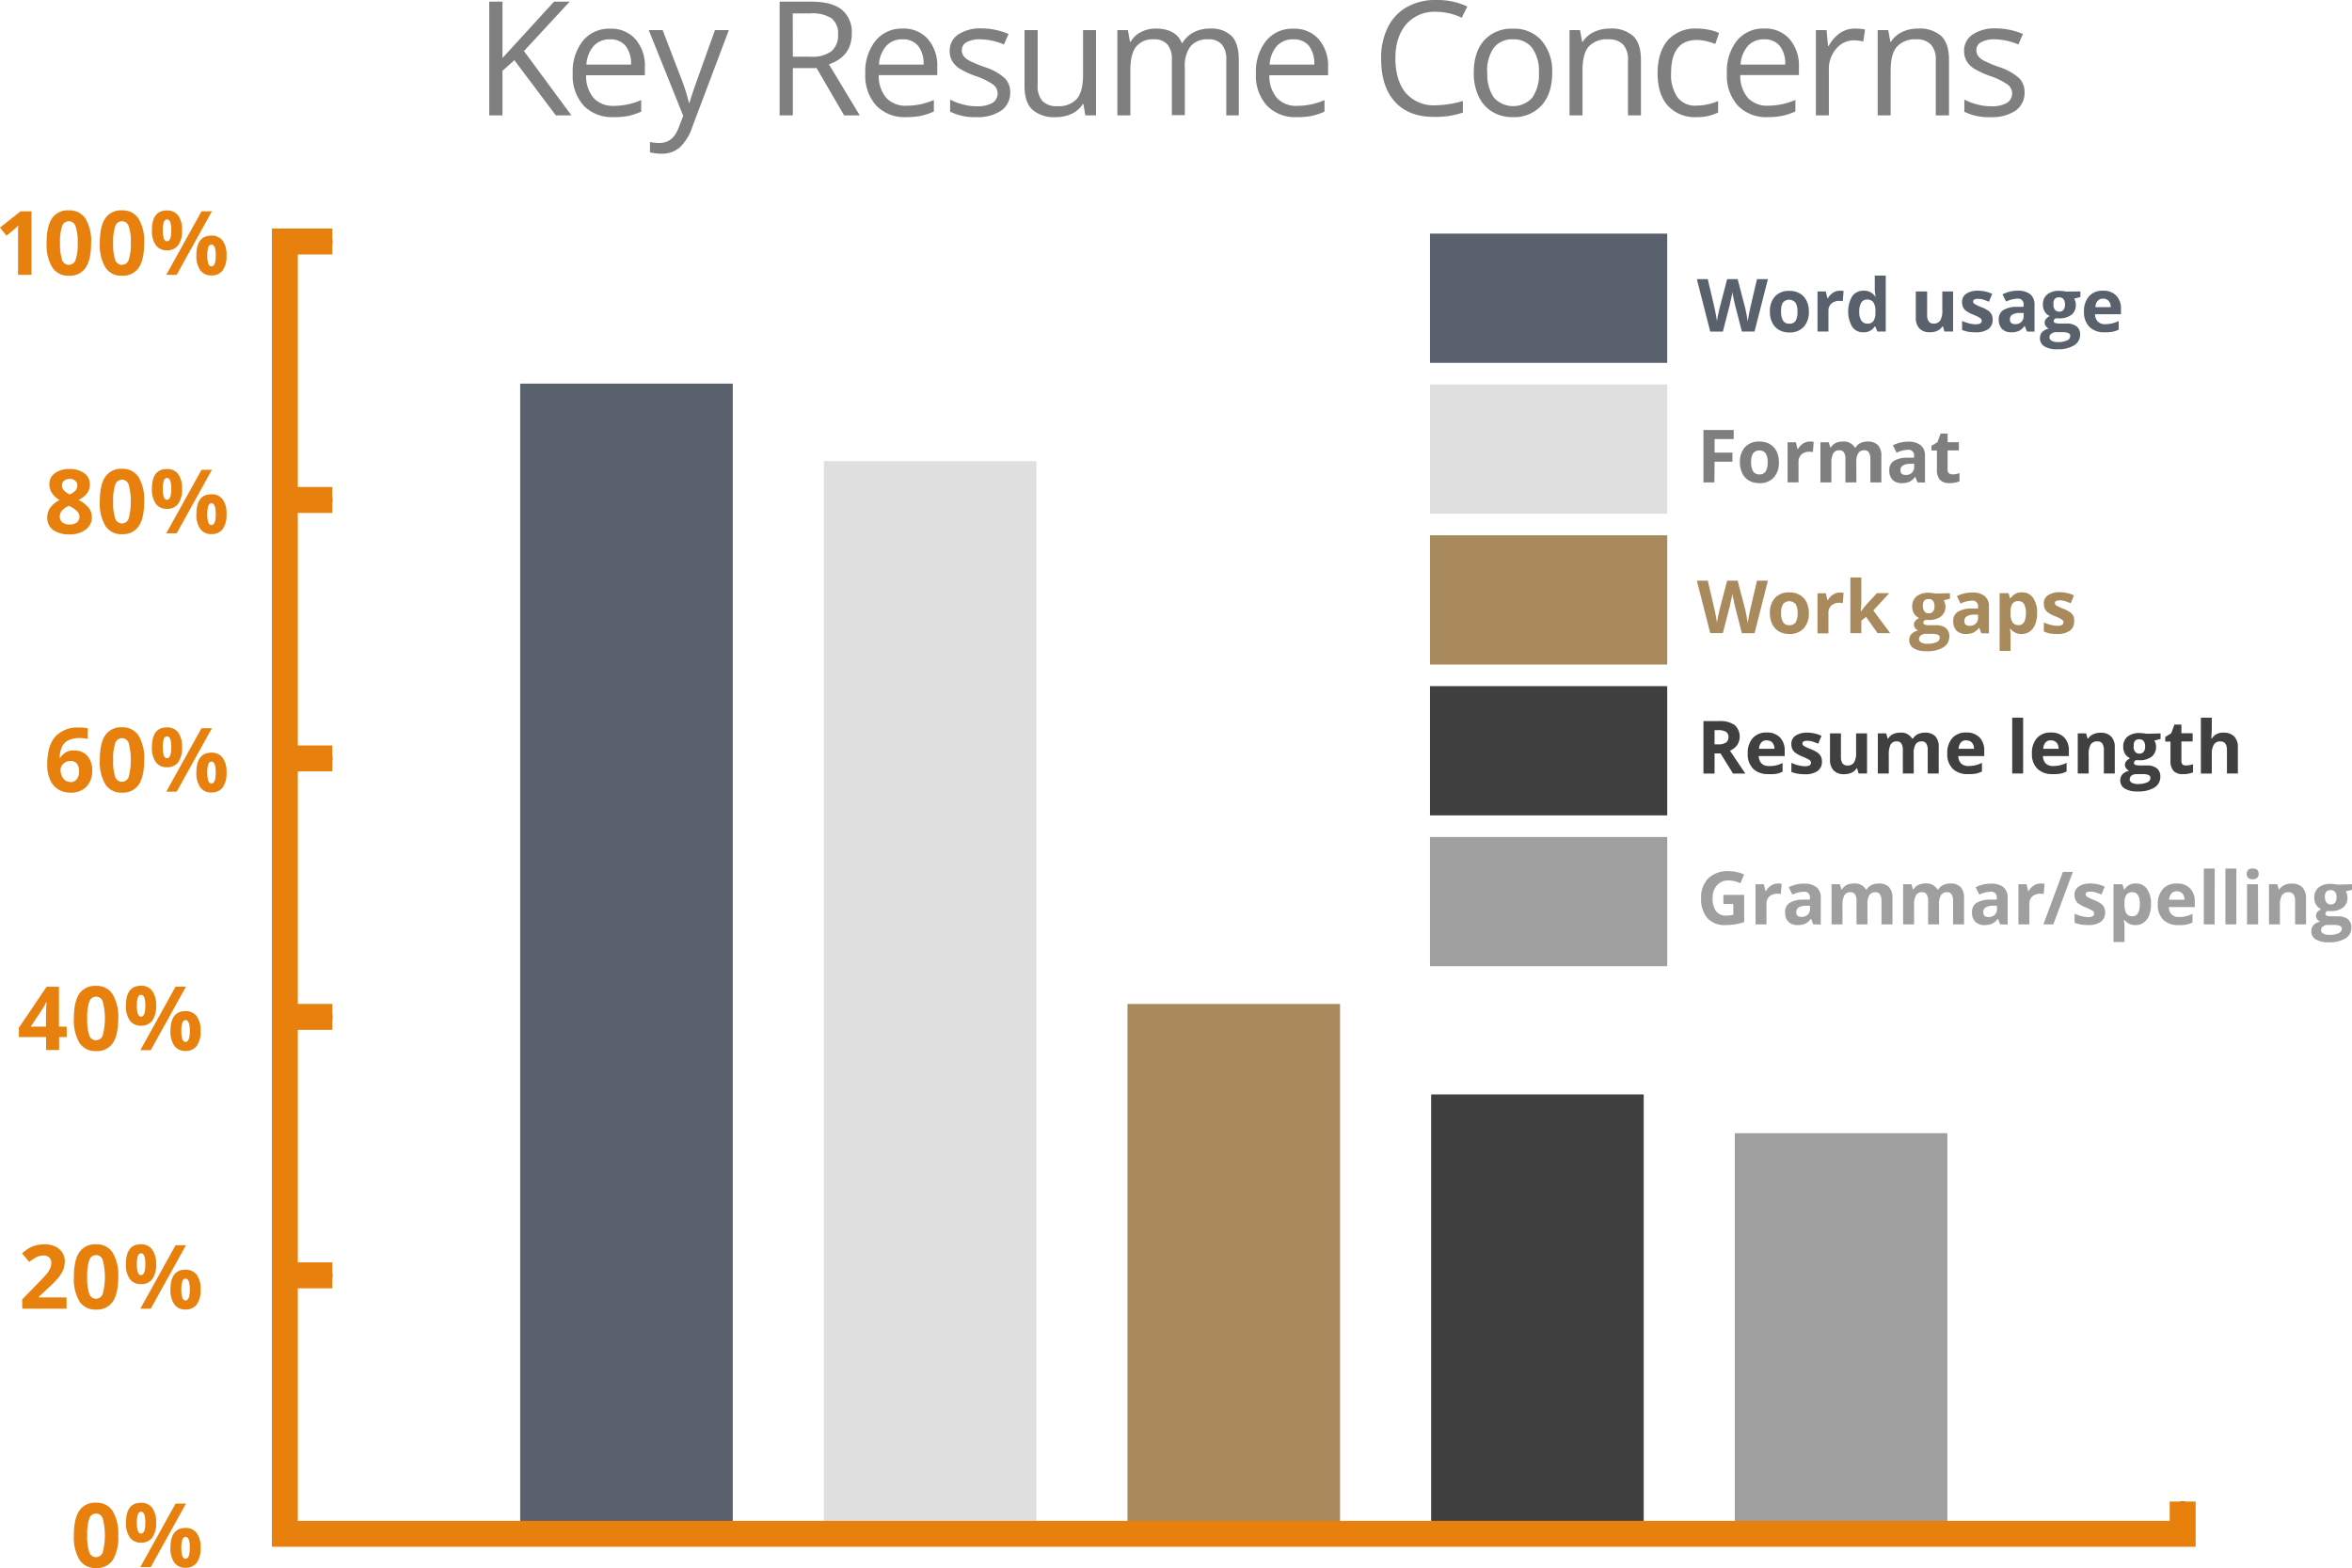 <svg xmlns="http://www.w3.org/2000/svg" viewBox="0 0 544.06 362.79"><defs><style>.cls-1{opacity:0.5;}.cls-2,.cls-9{fill:none;stroke-miterlimit:10;}.cls-2{stroke:#000;}.cls-3{fill:#e7800d;}.cls-4{fill:#9f9f9f;}.cls-5{fill:#404040;}.cls-6{fill:#a88a5c;}.cls-7{fill:#dfdfdf;}.cls-8{fill:#59616d;}.cls-9{stroke:#e7800d;stroke-width:6px;}</style></defs><title>Asset 4</title><g id="Layer_2" data-name="Layer 2"><g id="main"><g class="cls-1"><path d="M133.4,31.6h-3.6l-9.6-12.77-2.75,2.45V31.6h-3.06V5.28h3.06V18.33L129.38,5.28H133L122.42,16.71Z" transform="translate(-1.22 -4.9)"/><path d="M143.14,32a9.07,9.07,0,0,1-6.91-2.67,10.32,10.32,0,0,1-2.53-7.4,11.44,11.44,0,0,1,2.35-7.58,7.81,7.81,0,0,1,6.31-2.81,7.44,7.44,0,0,1,5.87,2.44,9.35,9.35,0,0,1,2.16,6.44v1.89H136.8a7.82,7.82,0,0,0,1.75,5.28,6.07,6.07,0,0,0,4.69,1.8,15.89,15.89,0,0,0,6.3-1.33v2.67a15.84,15.84,0,0,1-3,1A16.84,16.84,0,0,1,143.14,32Zm-.81-18a4.88,4.88,0,0,0-3.79,1.55,7.14,7.14,0,0,0-1.67,4.29h10.32a6.57,6.57,0,0,0-1.26-4.33A4.44,4.44,0,0,0,142.33,14Z" transform="translate(-1.22 -4.9)"/><path d="M151.29,11.87h3.21l4.32,11.25a42.75,42.75,0,0,1,1.76,5.56h.14q.23-.92,1-3.14t4.89-13.68h3.21l-8.48,22.47a11.21,11.21,0,0,1-2.94,4.73,6.27,6.27,0,0,1-4.13,1.4,12,12,0,0,1-2.7-.31V37.76a10.39,10.39,0,0,0,2.21.22q3.08,0,4.39-3.46l1.1-2.81Z" transform="translate(-1.22 -4.9)"/><path d="M184.62,20.65V31.6h-3.06V5.28h7.22q4.84,0,7.16,1.86a6.72,6.72,0,0,1,2.31,5.58q0,5.22-5.29,7.06L200.1,31.6h-3.62l-6.37-10.95Zm0-2.63h4.2a7.25,7.25,0,0,0,4.75-1.29,4.79,4.79,0,0,0,1.51-3.86,4.39,4.39,0,0,0-1.54-3.76A8.34,8.34,0,0,0,188.6,8h-4Z" transform="translate(-1.22 -4.9)"/><path d="M210.82,32a9.07,9.07,0,0,1-6.91-2.67,10.32,10.32,0,0,1-2.53-7.4,11.44,11.44,0,0,1,2.35-7.58A7.81,7.81,0,0,1,210,11.51a7.44,7.44,0,0,1,5.87,2.44,9.35,9.35,0,0,1,2.16,6.44v1.89H204.49a7.82,7.82,0,0,0,1.76,5.28,6.07,6.07,0,0,0,4.69,1.8,15.89,15.89,0,0,0,6.3-1.33v2.67a15.84,15.84,0,0,1-3,1A16.83,16.83,0,0,1,210.82,32ZM210,14a4.88,4.88,0,0,0-3.79,1.55,7.14,7.14,0,0,0-1.67,4.29h10.32a6.57,6.57,0,0,0-1.26-4.33A4.44,4.44,0,0,0,210,14Z" transform="translate(-1.22 -4.9)"/><path d="M234.9,26.22a5,5,0,0,1-2.05,4.25A9.65,9.65,0,0,1,227.08,32,12.53,12.53,0,0,1,221,30.72V27.95A14.79,14.79,0,0,0,224,29.08a12.73,12.73,0,0,0,3.14.41,7.13,7.13,0,0,0,3.6-.75A2.57,2.57,0,0,0,231,24.5a15.78,15.78,0,0,0-3.9-1.94,21.14,21.14,0,0,1-3.92-1.79A5.35,5.35,0,0,1,221.47,19a4.53,4.53,0,0,1-.57-2.32,4.43,4.43,0,0,1,2-3.81,9.15,9.15,0,0,1,5.38-1.4,15.76,15.76,0,0,1,6.23,1.3l-1.06,2.43A14.3,14.3,0,0,0,228,14a6.2,6.2,0,0,0-3.21.67,2.06,2.06,0,0,0-1.08,1.84,2.23,2.23,0,0,0,.41,1.35,4,4,0,0,0,1.3,1.06,29.2,29.2,0,0,0,3.46,1.46A12.92,12.92,0,0,1,233.66,23,4.54,4.54,0,0,1,234.9,26.22Z" transform="translate(-1.22 -4.9)"/><path d="M241.25,11.87v12.8a5.15,5.15,0,0,0,1.1,3.6,4.48,4.48,0,0,0,3.44,1.19,5.61,5.61,0,0,0,4.53-1.69q1.43-1.69,1.43-5.53V11.87h3V31.6h-2.47L251.83,29h-.16a6,6,0,0,1-2.55,2.23,8.55,8.55,0,0,1-3.72.77A7.54,7.54,0,0,1,240,30.25q-1.79-1.71-1.79-5.47V11.87Z" transform="translate(-1.22 -4.9)"/><path d="M284.88,31.6V18.76a5.33,5.33,0,0,0-1-3.54A3.9,3.9,0,0,0,280.74,14a5.06,5.06,0,0,0-4.12,1.6,7.61,7.61,0,0,0-1.33,4.93v11h-3V18.76a5.33,5.33,0,0,0-1-3.54A3.93,3.93,0,0,0,268.13,14,4.88,4.88,0,0,0,264,15.73q-1.31,1.68-1.31,5.52V31.6h-3V11.87h2.43l.49,2.7h.14a5.87,5.87,0,0,1,2.39-2.25,7.29,7.29,0,0,1,3.45-.81q4.63,0,6,3.35h.14a6.3,6.3,0,0,1,2.56-2.45,7.94,7.94,0,0,1,3.82-.9,6.68,6.68,0,0,1,5,1.72q1.66,1.72,1.67,5.5V31.6Z" transform="translate(-1.22 -4.9)"/><path d="M301.18,32a9.07,9.07,0,0,1-6.91-2.67,10.32,10.32,0,0,1-2.53-7.4,11.44,11.44,0,0,1,2.35-7.58,7.81,7.81,0,0,1,6.31-2.81,7.44,7.44,0,0,1,5.87,2.44,9.35,9.35,0,0,1,2.16,6.44v1.89H294.85a7.82,7.82,0,0,0,1.76,5.28,6.07,6.07,0,0,0,4.69,1.8,15.89,15.89,0,0,0,6.3-1.33v2.67a15.84,15.84,0,0,1-3,1A16.83,16.83,0,0,1,301.18,32Zm-.81-18a4.88,4.88,0,0,0-3.79,1.55,7.14,7.14,0,0,0-1.67,4.29h10.32A6.57,6.57,0,0,0,304,15.51,4.44,4.44,0,0,0,300.37,14Z" transform="translate(-1.22 -4.9)"/><path d="M333.36,7.63a8.6,8.6,0,0,0-6.85,2.89Q324,13.41,324,18.44t2.42,8a8.61,8.61,0,0,0,6.91,2.82,23.59,23.59,0,0,0,6.28-1v2.68a19.35,19.35,0,0,1-6.75,1q-5.82,0-9-3.53t-3.16-10a15.83,15.83,0,0,1,1.52-7.13,10.92,10.92,0,0,1,4.39-4.72A13.29,13.29,0,0,1,333.4,4.9a16.33,16.33,0,0,1,7.24,1.51L339.34,9A14,14,0,0,0,333.36,7.63Z" transform="translate(-1.22 -4.9)"/><path d="M360.27,21.72q0,4.83-2.43,7.54A8.56,8.56,0,0,1,351.12,32a8.89,8.89,0,0,1-4.7-1.24,8.19,8.19,0,0,1-3.17-3.57,12.41,12.41,0,0,1-1.12-5.44q0-4.83,2.41-7.52a8.53,8.53,0,0,1,6.7-2.69,8.35,8.35,0,0,1,6.58,2.75A10.84,10.84,0,0,1,360.27,21.72Zm-15,0a9.36,9.36,0,0,0,1.51,5.76,6,6,0,0,0,8.9,0,9.32,9.32,0,0,0,1.52-5.77A9.17,9.17,0,0,0,355.65,16a5.35,5.35,0,0,0-4.49-2A5.26,5.26,0,0,0,346.73,16,9.27,9.27,0,0,0,345.23,21.72Z" transform="translate(-1.22 -4.9)"/><path d="M377.8,31.6V18.83a5.15,5.15,0,0,0-1.1-3.6A4.48,4.48,0,0,0,373.26,14a5.67,5.67,0,0,0-4.54,1.67q-1.44,1.67-1.44,5.53V31.6h-3V11.87h2.43l.49,2.7h.14a6.1,6.1,0,0,1,2.57-2.26,8.37,8.37,0,0,1,3.69-.8A7.5,7.5,0,0,1,379,13.23q1.8,1.72,1.8,5.5V31.6Z" transform="translate(-1.22 -4.9)"/><path d="M393.65,32A8.42,8.42,0,0,1,387,29.32q-2.35-2.64-2.35-7.46T387,14.21a8.59,8.59,0,0,1,6.8-2.7,13.49,13.49,0,0,1,2.84.31,9.38,9.38,0,0,1,2.23.72L398,15.07a14.1,14.1,0,0,0-2.16-.66,9.67,9.67,0,0,0-2.07-.26q-6,0-6,7.67a9.13,9.13,0,0,0,1.47,5.58,5.1,5.1,0,0,0,4.35,1.94,13.31,13.31,0,0,0,5.06-1.06v2.65A10.78,10.78,0,0,1,393.65,32Z" transform="translate(-1.22 -4.9)"/><path d="M410.12,32a9.07,9.07,0,0,1-6.91-2.67,10.32,10.32,0,0,1-2.53-7.4A11.44,11.44,0,0,1,403,14.31a7.81,7.81,0,0,1,6.31-2.81,7.44,7.44,0,0,1,5.87,2.44,9.35,9.35,0,0,1,2.16,6.44v1.89H403.78a7.82,7.82,0,0,0,1.76,5.28,6.07,6.07,0,0,0,4.69,1.8,15.89,15.89,0,0,0,6.3-1.33v2.67a15.84,15.84,0,0,1-3,1A16.83,16.83,0,0,1,410.12,32Zm-.81-18a4.88,4.88,0,0,0-3.79,1.55,7.14,7.14,0,0,0-1.67,4.29h10.32a6.57,6.57,0,0,0-1.26-4.33A4.44,4.44,0,0,0,409.31,14Z" transform="translate(-1.22 -4.9)"/><path d="M430.28,11.51a11.74,11.74,0,0,1,2.36.22l-.41,2.77a10.15,10.15,0,0,0-2.16-.27,5.26,5.26,0,0,0-4.1,1.95,7.09,7.09,0,0,0-1.7,4.84V31.6h-3V11.87h2.47l.34,3.66h.14a8.68,8.68,0,0,1,2.65-3A6,6,0,0,1,430.28,11.51Z" transform="translate(-1.22 -4.9)"/><path d="M449,31.6V18.83a5.15,5.15,0,0,0-1.1-3.6A4.48,4.48,0,0,0,444.5,14,5.67,5.67,0,0,0,440,15.72q-1.44,1.67-1.44,5.53V31.6h-3V11.87H438l.49,2.7h.14a6.1,6.1,0,0,1,2.57-2.26,8.37,8.37,0,0,1,3.69-.8,7.5,7.5,0,0,1,5.37,1.72q1.8,1.72,1.8,5.5V31.6Z" transform="translate(-1.22 -4.9)"/><path d="M469.54,26.22a5,5,0,0,1-2.05,4.25A9.65,9.65,0,0,1,461.73,32a12.53,12.53,0,0,1-6.12-1.24V27.95a14.79,14.79,0,0,0,3.05,1.13,12.73,12.73,0,0,0,3.14.41,7.13,7.13,0,0,0,3.6-.75,2.57,2.57,0,0,0,.26-4.25,15.78,15.78,0,0,0-3.9-1.94,21.14,21.14,0,0,1-3.92-1.79A5.35,5.35,0,0,1,456.12,19a4.53,4.53,0,0,1-.57-2.32,4.43,4.43,0,0,1,2-3.81,9.15,9.15,0,0,1,5.38-1.4,15.76,15.76,0,0,1,6.23,1.3l-1.06,2.43A14.3,14.3,0,0,0,462.68,14a6.2,6.2,0,0,0-3.21.67,2.06,2.06,0,0,0-1.08,1.84,2.23,2.23,0,0,0,.41,1.35,4,4,0,0,0,1.3,1.06,29.2,29.2,0,0,0,3.46,1.46A12.92,12.92,0,0,1,468.31,23,4.54,4.54,0,0,1,469.54,26.22Z" transform="translate(-1.22 -4.9)"/></g><line class="cls-2" x1="65.89" y1="354.87" x2="504.89" y2="354.87"/><line class="cls-2" x1="65.89" y1="354.87" x2="65.89" y2="347.4"/><line class="cls-2" x1="504.89" y1="354.87" x2="504.89" y2="347.4"/><path class="cls-3" d="M28.57,360.14a10.24,10.24,0,0,1-1.26,5.7,4.38,4.38,0,0,1-3.88,1.85,4.33,4.33,0,0,1-3.83-1.91,10.1,10.1,0,0,1-1.29-5.64q0-3.89,1.26-5.73a4.35,4.35,0,0,1,3.87-1.84,4.34,4.34,0,0,1,3.84,1.93A10.12,10.12,0,0,1,28.57,360.14Zm-7.18,0a11.43,11.43,0,0,0,.47,3.87A1.64,1.64,0,0,0,25,364a15.7,15.7,0,0,0,0-7.74,1.63,1.63,0,0,0-3.13,0A11.41,11.41,0,0,0,21.39,360.14Z" transform="translate(-1.22 -4.9)"/><path class="cls-3" d="M37.33,357.18a5.63,5.63,0,0,1-.89,3.47,3.1,3.1,0,0,1-2.62,1.16,3,3,0,0,1-2.56-1.19,5.61,5.61,0,0,1-.9-3.44q0-4.59,3.47-4.59a3.08,3.08,0,0,1,2.61,1.19A5.51,5.51,0,0,1,37.33,357.18Zm-4.45,0a6,6,0,0,0,.23,1.9q.23.63.73.63,1,0,1-2.53t-1-2.51q-.5,0-.73.62A5.87,5.87,0,0,0,32.88,357.2Zm11.36-4.4-8.15,14.69H33.68l8.15-14.69ZM47.62,363a5.62,5.62,0,0,1-.89,3.46,3.11,3.11,0,0,1-2.62,1.16,3,3,0,0,1-2.56-1.19,5.59,5.59,0,0,1-.9-3.43q0-4.59,3.47-4.59a3.09,3.09,0,0,1,2.61,1.19A5.51,5.51,0,0,1,47.62,363Zm-4.45,0a6,6,0,0,0,.23,1.9q.23.63.73.63,1,0,1-2.53t-1-2.51q-.5,0-.73.62A5.89,5.89,0,0,0,43.17,363.07Z" transform="translate(-1.22 -4.9)"/><path class="cls-3" d="M16.62,307.69H6.36v-2.16L10,301.8q1.64-1.68,2.14-2.33a5.09,5.09,0,0,0,.72-1.2,3,3,0,0,0,.22-1.14,1.67,1.67,0,0,0-.49-1.32,1.89,1.89,0,0,0-1.3-.43,3.76,3.76,0,0,0-1.66.39A8.57,8.57,0,0,0,8,296.88l-1.69-2a10.91,10.91,0,0,1,1.8-1.31A6.6,6.6,0,0,1,9.67,293a8,8,0,0,1,1.89-.21,5.58,5.58,0,0,1,2.43.5,3.87,3.87,0,0,1,1.64,1.41,3.74,3.74,0,0,1,.58,2.07,5.07,5.07,0,0,1-.36,1.9,7.33,7.33,0,0,1-1.11,1.82,27,27,0,0,1-2.64,2.66l-1.89,1.78v.14h6.4Z" transform="translate(-1.22 -4.9)"/><path class="cls-3" d="M28.57,300.34q0,3.85-1.26,5.7a4.38,4.38,0,0,1-3.88,1.85A4.32,4.32,0,0,1,19.6,306a10.09,10.09,0,0,1-1.29-5.64q0-3.89,1.26-5.73a4.36,4.36,0,0,1,3.87-1.84,4.34,4.34,0,0,1,3.84,1.93A10.11,10.11,0,0,1,28.57,300.34Zm-7.18,0a11.42,11.42,0,0,0,.47,3.87,1.62,1.62,0,0,0,1.57,1.17A1.64,1.64,0,0,0,25,304.2a15.7,15.7,0,0,0,0-7.74,1.63,1.63,0,0,0-3.13,0A11.41,11.41,0,0,0,21.39,300.34Z" transform="translate(-1.22 -4.9)"/><path class="cls-3" d="M37.33,297.38a5.64,5.64,0,0,1-.89,3.47A3.11,3.11,0,0,1,33.81,302a3,3,0,0,1-2.56-1.19,5.61,5.61,0,0,1-.9-3.44q0-4.59,3.47-4.59A3.09,3.09,0,0,1,36.42,294,5.51,5.51,0,0,1,37.33,297.38Zm-4.45,0a6,6,0,0,0,.23,1.9q.23.63.73.63,1,0,1-2.53t-1-2.51q-.5,0-.73.62A5.89,5.89,0,0,0,32.88,297.4ZM44.24,293l-8.15,14.69H33.68L41.83,293Zm3.38,10.25a5.62,5.62,0,0,1-.89,3.46,3.11,3.11,0,0,1-2.62,1.16,3,3,0,0,1-2.56-1.19,5.6,5.6,0,0,1-.9-3.43q0-4.59,3.47-4.59a3.09,3.09,0,0,1,2.61,1.19A5.52,5.52,0,0,1,47.62,303.25Zm-4.45,0a6,6,0,0,0,.23,1.9c.15.42.39.63.73.63q1,0,1-2.53t-1-2.51q-.5,0-.73.62A5.9,5.9,0,0,0,43.17,303.27Z" transform="translate(-1.22 -4.9)"/><path class="cls-3" d="M16.66,244.84H14.89v3h-3v-3H5.59v-2.16L12,233.2h2.86v9.23h1.77Zm-4.8-2.41v-2.49q0-.62.05-1.81t.08-1.38h-.08a11.22,11.22,0,0,1-.89,1.61l-2.69,4.07Z" transform="translate(-1.22 -4.9)"/><path class="cls-3" d="M28.57,240.54q0,3.85-1.26,5.7a4.37,4.37,0,0,1-3.88,1.85,4.33,4.33,0,0,1-3.83-1.91,10.09,10.09,0,0,1-1.29-5.64q0-3.89,1.26-5.73A4.36,4.36,0,0,1,23.43,233a4.34,4.34,0,0,1,3.84,1.93A10.12,10.12,0,0,1,28.57,240.54Zm-7.18,0a11.43,11.43,0,0,0,.47,3.87,1.62,1.62,0,0,0,1.57,1.17A1.64,1.64,0,0,0,25,244.4a15.7,15.7,0,0,0,0-7.74,1.63,1.63,0,0,0-3.13,0A11.41,11.41,0,0,0,21.39,240.54Z" transform="translate(-1.22 -4.9)"/><path class="cls-3" d="M37.33,237.58a5.63,5.63,0,0,1-.89,3.47,3.11,3.11,0,0,1-2.62,1.16A3,3,0,0,1,31.25,241a5.62,5.62,0,0,1-.9-3.44q0-4.59,3.47-4.59a3.09,3.09,0,0,1,2.61,1.19A5.52,5.52,0,0,1,37.33,237.58Zm-4.45,0a6,6,0,0,0,.23,1.9q.23.63.73.63,1,0,1-2.53t-1-2.51q-.5,0-.73.62A5.89,5.89,0,0,0,32.88,237.6Zm11.36-4.4-8.15,14.69H33.68l8.15-14.69Zm3.38,10.25a5.62,5.62,0,0,1-.89,3.46,3.11,3.11,0,0,1-2.62,1.16,3,3,0,0,1-2.56-1.19,5.59,5.59,0,0,1-.9-3.43q0-4.59,3.47-4.59A3.08,3.08,0,0,1,46.71,240,5.51,5.51,0,0,1,47.62,243.45Zm-4.45,0a6,6,0,0,0,.23,1.9q.23.63.73.63,1,0,1-2.53t-1-2.51q-.5,0-.73.62A5.88,5.88,0,0,0,43.17,243.47Z" transform="translate(-1.22 -4.9)"/><path class="cls-3" d="M12.14,181.85q0-4.36,1.84-6.49a6.9,6.9,0,0,1,5.52-2.13,10,10,0,0,1,2,.15v2.48a8.06,8.06,0,0,0-1.77-.2,6.06,6.06,0,0,0-2.61.48,3.24,3.24,0,0,0-1.51,1.43,6.55,6.55,0,0,0-.59,2.68h.13a3.41,3.41,0,0,1,3.19-1.71,3.94,3.94,0,0,1,3.08,1.24,4.91,4.91,0,0,1,1.12,3.42,5.13,5.13,0,0,1-1.33,3.72,4.88,4.88,0,0,1-3.68,1.37,5.26,5.26,0,0,1-2.84-.75,4.9,4.9,0,0,1-1.87-2.2A8.38,8.38,0,0,1,12.14,181.85Zm5.31,4a1.84,1.84,0,0,0,1.53-.67,3,3,0,0,0,.53-1.9,2.63,2.63,0,0,0-.5-1.69,1.81,1.81,0,0,0-1.5-.62,2.3,2.3,0,0,0-1.61.61,1.88,1.88,0,0,0-.67,1.43,3.23,3.23,0,0,0,.63,2A1.93,1.93,0,0,0,17.44,185.81Z" transform="translate(-1.22 -4.9)"/><path class="cls-3" d="M34.57,180.74q0,3.85-1.26,5.7a4.38,4.38,0,0,1-3.88,1.85,4.33,4.33,0,0,1-3.83-1.91,10.1,10.1,0,0,1-1.29-5.64q0-3.89,1.26-5.73a4.36,4.36,0,0,1,3.87-1.84,4.34,4.34,0,0,1,3.84,1.93A10.12,10.12,0,0,1,34.57,180.74Zm-7.18,0a11.43,11.43,0,0,0,.47,3.87,1.62,1.62,0,0,0,1.57,1.17A1.64,1.64,0,0,0,31,184.6a15.69,15.69,0,0,0,0-7.74,1.63,1.63,0,0,0-3.13,0A11.41,11.41,0,0,0,27.39,180.74Z" transform="translate(-1.22 -4.9)"/><path class="cls-3" d="M43.33,177.78a5.64,5.64,0,0,1-.89,3.47,3.11,3.11,0,0,1-2.62,1.16,3,3,0,0,1-2.56-1.19,5.61,5.61,0,0,1-.9-3.44q0-4.59,3.47-4.59a3.08,3.08,0,0,1,2.61,1.19A5.51,5.51,0,0,1,43.33,177.78Zm-4.45,0a6,6,0,0,0,.23,1.9q.23.63.73.63,1,0,1-2.53t-1-2.51q-.5,0-.73.62A5.89,5.89,0,0,0,38.88,177.8Zm11.36-4.4-8.15,14.69H39.68l8.15-14.69Zm3.38,10.25a5.62,5.62,0,0,1-.89,3.46,3.11,3.11,0,0,1-2.62,1.16,3,3,0,0,1-2.56-1.19,5.59,5.59,0,0,1-.9-3.43q0-4.59,3.47-4.59a3.09,3.09,0,0,1,2.61,1.19A5.51,5.51,0,0,1,53.62,183.65Zm-4.45,0a6,6,0,0,0,.23,1.9q.23.63.73.63,1,0,1-2.53t-1-2.51q-.5,0-.73.62A5.89,5.89,0,0,0,49.17,183.67Z" transform="translate(-1.22 -4.9)"/><path class="cls-3" d="M17.34,113.41a5.56,5.56,0,0,1,3.4,1A3.06,3.06,0,0,1,22,117a3.38,3.38,0,0,1-.62,2,5.31,5.31,0,0,1-2,1.57,7.14,7.14,0,0,1,2.37,1.84,3.44,3.44,0,0,1,.72,2.11,3.5,3.5,0,0,1-1.42,2.91,5.9,5.9,0,0,1-3.73,1.1,6.22,6.22,0,0,1-3.79-1,3.41,3.41,0,0,1-1.38-2.9,3.85,3.85,0,0,1,.67-2.23A5.56,5.56,0,0,1,15,120.61a5.5,5.5,0,0,1-1.81-1.7,3.73,3.73,0,0,1-.55-2,3,3,0,0,1,1.31-2.55A5.55,5.55,0,0,1,17.34,113.41Zm-2.29,11a1.63,1.63,0,0,0,.6,1.35,2.57,2.57,0,0,0,1.65.48,2.58,2.58,0,0,0,1.73-.5,1.65,1.65,0,0,0,.57-1.31,1.8,1.8,0,0,0-.57-1.26,7.29,7.29,0,0,0-1.84-1.25Q15.05,122.87,15.05,124.38Zm2.27-8.7a1.93,1.93,0,0,0-1.28.41,1.35,1.35,0,0,0-.49,1.09,1.67,1.67,0,0,0,.39,1.08,4.25,4.25,0,0,0,1.4,1,3.92,3.92,0,0,0,1.38-.94,1.72,1.72,0,0,0,.39-1.12,1.33,1.33,0,0,0-.5-1.1A2,2,0,0,0,17.32,115.68Z" transform="translate(-1.22 -4.9)"/><path class="cls-3" d="M34.57,120.94q0,3.85-1.26,5.7a4.38,4.38,0,0,1-3.88,1.85,4.32,4.32,0,0,1-3.83-1.91,10.09,10.09,0,0,1-1.29-5.64q0-3.89,1.26-5.73a4.36,4.36,0,0,1,3.87-1.84,4.34,4.34,0,0,1,3.84,1.93A10.11,10.11,0,0,1,34.57,120.94Zm-7.18,0a11.42,11.42,0,0,0,.47,3.87A1.62,1.62,0,0,0,29.43,126,1.64,1.64,0,0,0,31,124.8a15.69,15.69,0,0,0,0-7.74,1.63,1.63,0,0,0-3.13,0A11.4,11.4,0,0,0,27.39,120.94Z" transform="translate(-1.22 -4.9)"/><path class="cls-3" d="M43.33,118a5.64,5.64,0,0,1-.89,3.47,3.11,3.11,0,0,1-2.62,1.16,3,3,0,0,1-2.56-1.19,5.61,5.61,0,0,1-.9-3.44q0-4.59,3.47-4.59a3.08,3.08,0,0,1,2.61,1.19A5.51,5.51,0,0,1,43.33,118Zm-4.45,0a6,6,0,0,0,.23,1.9q.23.63.73.63,1,0,1-2.53t-1-2.51q-.5,0-.73.62A5.89,5.89,0,0,0,38.88,118Zm11.36-4.4-8.15,14.69H39.68l8.15-14.69Zm3.38,10.25a5.62,5.62,0,0,1-.89,3.46,3.11,3.11,0,0,1-2.62,1.16,3,3,0,0,1-2.56-1.19,5.6,5.6,0,0,1-.9-3.43q0-4.59,3.47-4.59a3.08,3.08,0,0,1,2.61,1.19A5.51,5.51,0,0,1,53.62,123.85Zm-4.45,0a6,6,0,0,0,.23,1.9q.23.63.73.63,1,0,1-2.53t-1-2.51q-.5,0-.73.62A5.89,5.89,0,0,0,49.17,123.87Z" transform="translate(-1.22 -4.9)"/><path class="cls-3" d="M8.5,68.49H5.4V60l0-1.4.05-1.53q-.77.77-1.08,1L2.71,59.43l-1.5-1.87L5.95,53.8H8.5Z" transform="translate(-1.22 -4.9)"/><path class="cls-3" d="M22.29,61.14q0,3.85-1.26,5.7a4.37,4.37,0,0,1-3.88,1.85,4.33,4.33,0,0,1-3.83-1.91A10.1,10.1,0,0,1,12,61.14q0-3.89,1.26-5.73a4.35,4.35,0,0,1,3.87-1.84A4.34,4.34,0,0,1,21,55.49,10.12,10.12,0,0,1,22.29,61.14Zm-7.18,0A11.44,11.44,0,0,0,15.57,65a1.62,1.62,0,0,0,1.57,1.17A1.63,1.63,0,0,0,18.71,65a11.12,11.12,0,0,0,.48-3.86,11.09,11.09,0,0,0-.49-3.88,1.63,1.63,0,0,0-3.13,0A11.41,11.41,0,0,0,15.1,61.14Z" transform="translate(-1.22 -4.9)"/><path class="cls-3" d="M34.57,61.14q0,3.85-1.26,5.7a4.37,4.37,0,0,1-3.88,1.85,4.33,4.33,0,0,1-3.83-1.91,10.1,10.1,0,0,1-1.29-5.64q0-3.89,1.26-5.73a4.35,4.35,0,0,1,3.87-1.84,4.34,4.34,0,0,1,3.84,1.93A10.12,10.12,0,0,1,34.57,61.14Zm-7.18,0A11.44,11.44,0,0,0,27.86,65a1.62,1.62,0,0,0,1.57,1.17A1.63,1.63,0,0,0,31,65a11.12,11.12,0,0,0,.48-3.86A11.09,11.09,0,0,0,31,57.26a1.63,1.63,0,0,0-3.13,0A11.41,11.41,0,0,0,27.39,61.14Z" transform="translate(-1.22 -4.9)"/><path class="cls-3" d="M43.33,58.18a5.64,5.64,0,0,1-.89,3.47,3.11,3.11,0,0,1-2.62,1.16,3,3,0,0,1-2.56-1.19,5.61,5.61,0,0,1-.9-3.44q0-4.59,3.47-4.59a3.08,3.08,0,0,1,2.61,1.19A5.51,5.51,0,0,1,43.33,58.18Zm-4.45,0a6,6,0,0,0,.23,1.9q.23.63.73.63,1,0,1-2.53t-1-2.51q-.5,0-.73.62A5.89,5.89,0,0,0,38.88,58.2Zm11.36-4.4L42.09,68.49H39.68L47.83,53.8ZM53.62,64a5.62,5.62,0,0,1-.89,3.46,3.11,3.11,0,0,1-2.62,1.16,3,3,0,0,1-2.56-1.19,5.59,5.59,0,0,1-.9-3.43q0-4.59,3.47-4.59a3.09,3.09,0,0,1,2.61,1.19A5.51,5.51,0,0,1,53.62,64Zm-4.45,0a6,6,0,0,0,.23,1.9q.23.63.73.63,1,0,1-2.53t-1-2.51q-.5,0-.73.62A5.89,5.89,0,0,0,49.17,64.07Z" transform="translate(-1.22 -4.9)"/><line class="cls-2" x1="65.89" y1="354.87" x2="65.89" y2="55.87"/><line class="cls-2" x1="65.89" y1="354.87" x2="76.87" y2="354.87"/><line class="cls-2" x1="65.89" y1="295.07" x2="76.87" y2="295.07"/><line class="cls-2" x1="65.89" y1="235.27" x2="76.87" y2="235.27"/><line class="cls-2" x1="65.89" y1="175.47" x2="76.87" y2="175.47"/><line class="cls-2" x1="65.89" y1="115.67" x2="76.87" y2="115.67"/><line class="cls-2" x1="65.89" y1="55.87" x2="76.87" y2="55.87"/><rect class="cls-4" x="330.78" y="193.65" width="54.88" height="29.9"/><rect class="cls-4" x="401.29" y="262.18" width="49.17" height="92.69"/><rect class="cls-5" x="330.78" y="158.75" width="54.88" height="29.9"/><rect class="cls-5" x="331.05" y="253.21" width="49.17" height="101.66"/><rect class="cls-6" x="330.78" y="123.85" width="54.88" height="29.9"/><rect class="cls-6" x="260.81" y="232.28" width="49.17" height="122.59"/><rect class="cls-7" x="330.78" y="88.95" width="54.88" height="29.9"/><rect class="cls-7" x="190.57" y="106.7" width="49.17" height="248.17"/><rect class="cls-8" x="330.78" y="54.05" width="54.88" height="29.9"/><rect class="cls-8" x="120.33" y="88.76" width="49.17" height="266.11"/><path class="cls-4" d="M399.87,211.95h4.81v6.29a13.6,13.6,0,0,1-2.2.54,14.48,14.48,0,0,1-2.11.15,5.35,5.35,0,0,1-4.2-1.61,6.72,6.72,0,0,1-1.45-4.64,6.11,6.11,0,0,1,1.68-4.58,6.38,6.38,0,0,1,4.66-1.64,9,9,0,0,1,3.6.75l-.85,2.06a6.11,6.11,0,0,0-2.76-.66,3.41,3.41,0,0,0-2.67,1.12,4.34,4.34,0,0,0-1,3,4.84,4.84,0,0,0,.81,3,2.8,2.8,0,0,0,2.35,1,8.35,8.35,0,0,0,1.63-.17v-2.53h-2.3Z" transform="translate(-1.22 -4.9)"/><path class="cls-4" d="M412.49,209.31a4.09,4.09,0,0,1,.86.08l-.19,2.37a2.89,2.89,0,0,0-.75-.08,2.69,2.69,0,0,0-1.89.62,2.25,2.25,0,0,0-.68,1.74v4.72h-2.53v-9.28h1.92l.37,1.56h.13a3.48,3.48,0,0,1,1.17-1.26A2.87,2.87,0,0,1,412.49,209.31Z" transform="translate(-1.22 -4.9)"/><path class="cls-4" d="M420.66,218.76l-.49-1.26h-.07a3.75,3.75,0,0,1-1.32,1.12,4.24,4.24,0,0,1-1.76.31,2.85,2.85,0,0,1-2.1-.76,2.93,2.93,0,0,1-.77-2.17,2.45,2.45,0,0,1,1-2.18,6,6,0,0,1,3.12-.78l1.61,0v-.41a1.26,1.26,0,0,0-1.44-1.41,6.58,6.58,0,0,0-2.61.67l-.84-1.71a7.54,7.54,0,0,1,3.55-.84,4.43,4.43,0,0,1,2.86.81,3,3,0,0,1,1,2.47v6.18Zm-.75-4.3-1,0a3.12,3.12,0,0,0-1.64.4,1.25,1.25,0,0,0-.54,1.11q0,1.07,1.23,1.07a2,2,0,0,0,1.41-.51,1.78,1.78,0,0,0,.53-1.34Z" transform="translate(-1.22 -4.9)"/><path class="cls-4" d="M433.2,218.76h-2.53v-5.42a2.73,2.73,0,0,0-.34-1.51,1.18,1.18,0,0,0-1.06-.5,1.53,1.53,0,0,0-1.41.71,4.69,4.69,0,0,0-.44,2.35v4.37h-2.53v-9.28h1.93l.34,1.19h.14a2.57,2.57,0,0,1,1.08-1,3.51,3.51,0,0,1,1.62-.36,2.92,2.92,0,0,1,2.82,1.36h.22a2.5,2.5,0,0,1,1.1-1,3.66,3.66,0,0,1,1.64-.36,3.24,3.24,0,0,1,2.39.81,3.55,3.55,0,0,1,.81,2.59v6.05h-2.54v-5.42a2.73,2.73,0,0,0-.34-1.51,1.18,1.18,0,0,0-1.06-.5,1.58,1.58,0,0,0-1.39.66,3.77,3.77,0,0,0-.46,2.11Z" transform="translate(-1.22 -4.9)"/><path class="cls-4" d="M449.76,218.76h-2.53v-5.42a2.73,2.73,0,0,0-.34-1.51,1.18,1.18,0,0,0-1.06-.5,1.53,1.53,0,0,0-1.41.71,4.69,4.69,0,0,0-.44,2.35v4.37h-2.53v-9.28h1.93l.34,1.19h.14a2.57,2.57,0,0,1,1.08-1,3.51,3.51,0,0,1,1.62-.36,2.92,2.92,0,0,1,2.82,1.36h.22a2.5,2.5,0,0,1,1.1-1,3.66,3.66,0,0,1,1.64-.36,3.24,3.24,0,0,1,2.39.81,3.55,3.55,0,0,1,.81,2.59v6.05H453v-5.42a2.73,2.73,0,0,0-.34-1.51,1.18,1.18,0,0,0-1.06-.5,1.58,1.58,0,0,0-1.39.66,3.77,3.77,0,0,0-.46,2.11Z" transform="translate(-1.22 -4.9)"/><path class="cls-4" d="M463.89,218.76l-.49-1.26h-.07a3.75,3.75,0,0,1-1.32,1.12,4.24,4.24,0,0,1-1.76.31,2.85,2.85,0,0,1-2.1-.76,2.93,2.93,0,0,1-.77-2.17,2.45,2.45,0,0,1,1-2.18,6,6,0,0,1,3.12-.78l1.61,0v-.41a1.26,1.26,0,0,0-1.44-1.41,6.58,6.58,0,0,0-2.61.67l-.84-1.71a7.54,7.54,0,0,1,3.55-.84,4.43,4.43,0,0,1,2.86.81,3,3,0,0,1,1,2.47v6.18Zm-.75-4.3-1,0a3.12,3.12,0,0,0-1.64.4A1.25,1.25,0,0,0,460,216q0,1.07,1.23,1.07a2,2,0,0,0,1.41-.51,1.78,1.78,0,0,0,.53-1.34Z" transform="translate(-1.22 -4.9)"/><path class="cls-4" d="M473.3,209.31a4.09,4.09,0,0,1,.86.08l-.19,2.37a2.89,2.89,0,0,0-.75-.08,2.69,2.69,0,0,0-1.89.62,2.25,2.25,0,0,0-.68,1.74v4.72h-2.53v-9.28H470l.37,1.56h.13a3.48,3.48,0,0,1,1.17-1.26A2.87,2.87,0,0,1,473.3,209.31Z" transform="translate(-1.22 -4.9)"/><path class="cls-4" d="M480.71,206.63l-4.52,12.14h-2.3l4.52-12.14Z" transform="translate(-1.22 -4.9)"/><path class="cls-4" d="M488.18,216a2.56,2.56,0,0,1-1,2.17,4.9,4.9,0,0,1-3,.75,9.36,9.36,0,0,1-1.73-.14,6.51,6.51,0,0,1-1.34-.4V216.3a8.8,8.8,0,0,0,1.59.56,6.43,6.43,0,0,0,1.56.22q1.38,0,1.38-.8a.66.66,0,0,0-.18-.49,2.64,2.64,0,0,0-.63-.42q-.45-.24-1.2-.55a7.51,7.51,0,0,1-1.57-.83,2.33,2.33,0,0,1-.73-.87,2.89,2.89,0,0,1-.23-1.22,2.2,2.2,0,0,1,1-1.91,4.67,4.67,0,0,1,2.72-.68,7.73,7.73,0,0,1,3.26.73l-.76,1.83q-.7-.3-1.3-.49a4.08,4.08,0,0,0-1.24-.19q-1.12,0-1.12.61a.71.71,0,0,0,.36.59,9.93,9.93,0,0,0,1.58.74,7.33,7.33,0,0,1,1.59.82,2.44,2.44,0,0,1,.75.88A2.71,2.71,0,0,1,488.18,216Z" transform="translate(-1.22 -4.9)"/><path class="cls-4" d="M495.22,218.93a3.08,3.08,0,0,1-2.57-1.19h-.13q.13,1.16.13,1.34v3.76h-2.53V209.48h2.06l.36,1.2h.12a2.93,2.93,0,0,1,2.63-1.38,3,3,0,0,1,2.57,1.27,5.87,5.87,0,0,1,.93,3.53,7,7,0,0,1-.44,2.58,3.62,3.62,0,0,1-1.24,1.67A3.18,3.18,0,0,1,495.22,218.93Zm-.75-7.6a1.6,1.6,0,0,0-1.37.58,3.31,3.31,0,0,0-.45,1.91v.27a3.91,3.91,0,0,0,.44,2.14,1.59,1.59,0,0,0,1.41.65q1.7,0,1.7-2.81a4,4,0,0,0-.42-2.05A1.43,1.43,0,0,0,494.47,211.33Z" transform="translate(-1.22 -4.9)"/><path class="cls-4" d="M505.12,218.93a4.79,4.79,0,0,1-3.5-1.24,4.68,4.68,0,0,1-1.26-3.5,5.15,5.15,0,0,1,1.17-3.61,4.15,4.15,0,0,1,3.22-1.27,4.09,4.09,0,0,1,3.06,1.12,4.24,4.24,0,0,1,1.1,3.1v1.23h-6a2.44,2.44,0,0,0,.64,1.69,2.25,2.25,0,0,0,1.68.61,7,7,0,0,0,1.59-.17,7.93,7.93,0,0,0,1.56-.56v2a5.92,5.92,0,0,1-1.42.49A8.92,8.92,0,0,1,505.12,218.93Zm-.36-7.82a1.6,1.6,0,0,0-1.26.51,2.36,2.36,0,0,0-.52,1.45h3.55a2.1,2.1,0,0,0-.49-1.45A1.65,1.65,0,0,0,504.76,211.11Z" transform="translate(-1.22 -4.9)"/><path class="cls-4" d="M513.49,218.76H511V205.85h2.53Z" transform="translate(-1.22 -4.9)"/><path class="cls-4" d="M518.52,218.76H516V205.85h2.53Z" transform="translate(-1.22 -4.9)"/><path class="cls-4" d="M520.93,207.08q0-1.24,1.38-1.24t1.38,1.24a1.21,1.21,0,0,1-.34.92,1.45,1.45,0,0,1-1,.33Q520.93,208.33,520.93,207.08Zm2.64,11.68H521v-9.28h2.53Z" transform="translate(-1.22 -4.9)"/><path class="cls-4" d="M534.65,218.76h-2.53v-5.42a2.6,2.6,0,0,0-.36-1.51,1.3,1.3,0,0,0-1.14-.5,1.71,1.71,0,0,0-1.54.71,4.4,4.4,0,0,0-.47,2.35v4.37h-2.53v-9.28H528l.34,1.19h.14a2.67,2.67,0,0,1,1.17-1,4,4,0,0,1,1.69-.34,3.25,3.25,0,0,1,2.46.88,3.52,3.52,0,0,1,.84,2.53Z" transform="translate(-1.22 -4.9)"/><path class="cls-4" d="M545.28,209.48v1.29l-1.45.37a2.53,2.53,0,0,1,.4,1.39,2.81,2.81,0,0,1-1,2.33,4.51,4.51,0,0,1-2.89.83l-.46,0-.37,0a.84.84,0,0,0-.39.66q0,.55,1.39.55H542a3.6,3.6,0,0,1,2.33.66,2.34,2.34,0,0,1,.8,1.93,2.86,2.86,0,0,1-1.36,2.52,7.06,7.06,0,0,1-3.9.9,5.4,5.4,0,0,1-3-.68,2.15,2.15,0,0,1-1-1.9,2,2,0,0,1,.52-1.4,3,3,0,0,1,1.54-.8,1.7,1.7,0,0,1-.68-.54,1.33,1.33,0,0,1,0-1.68,3.55,3.55,0,0,1,.89-.69,2.5,2.5,0,0,1-1.16-1,3.08,3.08,0,0,1-.43-1.64,2.9,2.9,0,0,1,1-2.35,4.28,4.28,0,0,1,2.82-.83,7.08,7.08,0,0,1,.93.07l.69.1Zm-7.16,10.59a.92.92,0,0,0,.5.82,2.76,2.76,0,0,0,1.41.3,5,5,0,0,0,2.13-.37,1.14,1.14,0,0,0,.77-1,.72.72,0,0,0-.46-.72,3.74,3.74,0,0,0-1.41-.2h-1.31a2,2,0,0,0-1.17.33A1,1,0,0,0,538.12,220.08Zm.92-7.55a1.89,1.89,0,0,0,.34,1.2,1.25,1.25,0,0,0,1,.44,1.23,1.23,0,0,0,1-.44,2,2,0,0,0,.33-1.2q0-1.68-1.38-1.68T539,212.52Z" transform="translate(-1.22 -4.9)"/><path class="cls-5" d="M397.83,179.21v4.66h-2.57V171.73h3.54a6.05,6.05,0,0,1,3.66.9,3.59,3.59,0,0,1,.6,4.64,3.91,3.91,0,0,1-1.67,1.31q2.74,4.09,3.57,5.29H402.1l-2.9-4.66Zm0-2.09h.83a3.18,3.18,0,0,0,1.8-.41,1.45,1.45,0,0,0,.58-1.28,1.33,1.33,0,0,0-.59-1.23,3.6,3.6,0,0,0-1.84-.37h-.78Z" transform="translate(-1.22 -4.9)"/><path class="cls-5" d="M410.26,184a4.79,4.79,0,0,1-3.5-1.24,4.68,4.68,0,0,1-1.26-3.5,5.15,5.15,0,0,1,1.17-3.61,4.15,4.15,0,0,1,3.22-1.27,4.09,4.09,0,0,1,3.06,1.12,4.24,4.24,0,0,1,1.1,3.1v1.23h-6a2.44,2.44,0,0,0,.64,1.69,2.25,2.25,0,0,0,1.68.61A7,7,0,0,0,412,182a7.93,7.93,0,0,0,1.56-.56v2a5.92,5.92,0,0,1-1.42.49A8.92,8.92,0,0,1,410.26,184Zm-.36-7.82a1.6,1.6,0,0,0-1.26.51,2.36,2.36,0,0,0-.52,1.45h3.55a2.1,2.1,0,0,0-.49-1.45A1.65,1.65,0,0,0,409.9,176.21Z" transform="translate(-1.22 -4.9)"/><path class="cls-5" d="M422.67,181.11a2.56,2.56,0,0,1-1,2.17,4.9,4.9,0,0,1-3,.75,9.36,9.36,0,0,1-1.73-.14,6.51,6.51,0,0,1-1.34-.4V181.4a8.8,8.8,0,0,0,1.59.56,6.43,6.43,0,0,0,1.56.22q1.38,0,1.38-.8a.66.66,0,0,0-.18-.49,2.64,2.64,0,0,0-.63-.42q-.45-.24-1.2-.55a7.51,7.51,0,0,1-1.57-.83,2.33,2.33,0,0,1-.73-.87,2.89,2.89,0,0,1-.23-1.22,2.2,2.2,0,0,1,1-1.91,4.67,4.67,0,0,1,2.72-.68,7.73,7.73,0,0,1,3.26.73l-.76,1.83q-.7-.3-1.3-.49a4.08,4.08,0,0,0-1.24-.19q-1.12,0-1.12.61a.71.71,0,0,0,.36.59,9.93,9.93,0,0,0,1.58.74,7.33,7.33,0,0,1,1.59.82,2.44,2.44,0,0,1,.75.88A2.71,2.71,0,0,1,422.67,181.11Z" transform="translate(-1.22 -4.9)"/><path class="cls-5" d="M431.15,183.86l-.34-1.19h-.13a2.68,2.68,0,0,1-1.15,1,4,4,0,0,1-1.7.35,3.24,3.24,0,0,1-2.47-.88,3.52,3.52,0,0,1-.83-2.52v-6.05h2.53V180a2.6,2.6,0,0,0,.36,1.51,1.3,1.3,0,0,0,1.14.5,1.71,1.71,0,0,0,1.54-.71,4.4,4.4,0,0,0,.47-2.35v-4.37h2.53v9.28Z" transform="translate(-1.22 -4.9)"/><path class="cls-5" d="M443.91,183.86h-2.53v-5.42a2.73,2.73,0,0,0-.34-1.51,1.18,1.18,0,0,0-1.06-.5,1.53,1.53,0,0,0-1.41.71,4.69,4.69,0,0,0-.44,2.35v4.37H435.6v-9.28h1.93l.34,1.19H438a2.57,2.57,0,0,1,1.08-1,3.51,3.51,0,0,1,1.62-.36,2.92,2.92,0,0,1,2.82,1.36h.22a2.5,2.5,0,0,1,1.1-1,3.66,3.66,0,0,1,1.64-.36,3.24,3.24,0,0,1,2.39.81,3.55,3.55,0,0,1,.81,2.59v6.05h-2.54v-5.42a2.73,2.73,0,0,0-.34-1.51,1.18,1.18,0,0,0-1.06-.5,1.58,1.58,0,0,0-1.39.66,3.77,3.77,0,0,0-.46,2.11Z" transform="translate(-1.22 -4.9)"/><path class="cls-5" d="M456.42,184a4.79,4.79,0,0,1-3.5-1.24,4.68,4.68,0,0,1-1.26-3.5,5.15,5.15,0,0,1,1.17-3.61,4.15,4.15,0,0,1,3.22-1.27,4.09,4.09,0,0,1,3.06,1.12,4.24,4.24,0,0,1,1.1,3.1v1.23h-6a2.44,2.44,0,0,0,.64,1.69,2.25,2.25,0,0,0,1.68.61,7,7,0,0,0,1.59-.17,7.93,7.93,0,0,0,1.56-.56v2a5.92,5.92,0,0,1-1.42.49A8.92,8.92,0,0,1,456.42,184Zm-.36-7.82a1.6,1.6,0,0,0-1.26.51,2.36,2.36,0,0,0-.52,1.45h3.55a2.1,2.1,0,0,0-.49-1.45A1.65,1.65,0,0,0,456.06,176.21Z" transform="translate(-1.22 -4.9)"/><path class="cls-5" d="M469.21,183.86h-2.53V170.95h2.53Z" transform="translate(-1.22 -4.9)"/><path class="cls-5" d="M476,184a4.79,4.79,0,0,1-3.5-1.24,4.68,4.68,0,0,1-1.26-3.5,5.15,5.15,0,0,1,1.17-3.61,4.15,4.15,0,0,1,3.22-1.27,4.09,4.09,0,0,1,3.06,1.12,4.24,4.24,0,0,1,1.1,3.1v1.23h-6a2.44,2.44,0,0,0,.64,1.69,2.25,2.25,0,0,0,1.68.61,7,7,0,0,0,1.59-.17,7.93,7.93,0,0,0,1.56-.56v2a5.92,5.92,0,0,1-1.42.49A8.92,8.92,0,0,1,476,184Zm-.36-7.82a1.6,1.6,0,0,0-1.26.51,2.36,2.36,0,0,0-.52,1.45h3.55a2.1,2.1,0,0,0-.49-1.45A1.65,1.65,0,0,0,475.65,176.21Z" transform="translate(-1.22 -4.9)"/><path class="cls-5" d="M490.41,183.86h-2.53v-5.42a2.6,2.6,0,0,0-.36-1.51,1.3,1.3,0,0,0-1.14-.5,1.71,1.71,0,0,0-1.54.71,4.4,4.4,0,0,0-.47,2.35v4.37h-2.53v-9.28h1.93l.34,1.19h.14a2.67,2.67,0,0,1,1.17-1,4,4,0,0,1,1.69-.34,3.25,3.25,0,0,1,2.46.88,3.52,3.52,0,0,1,.84,2.53Z" transform="translate(-1.22 -4.9)"/><path class="cls-5" d="M501,174.58v1.29l-1.45.37a2.53,2.53,0,0,1,.4,1.39,2.81,2.81,0,0,1-1,2.33,4.51,4.51,0,0,1-2.89.83l-.46,0-.37,0a.84.84,0,0,0-.39.66q0,.55,1.39.55h1.58a3.6,3.6,0,0,1,2.33.66,2.34,2.34,0,0,1,.8,1.93,2.86,2.86,0,0,1-1.36,2.52,7.06,7.06,0,0,1-3.9.9,5.4,5.4,0,0,1-3-.68,2.15,2.15,0,0,1-1-1.9,2,2,0,0,1,.52-1.4,3,3,0,0,1,1.54-.8,1.7,1.7,0,0,1-.68-.54,1.33,1.33,0,0,1,0-1.68,3.55,3.55,0,0,1,.89-.69,2.5,2.5,0,0,1-1.16-1,3.08,3.08,0,0,1-.43-1.64,2.9,2.9,0,0,1,1-2.35,4.28,4.28,0,0,1,2.82-.83,7.08,7.08,0,0,1,.93.07l.69.1Zm-7.16,10.59a.92.92,0,0,0,.5.82,2.76,2.76,0,0,0,1.41.3,5,5,0,0,0,2.13-.37,1.14,1.14,0,0,0,.77-1,.72.72,0,0,0-.46-.72,3.74,3.74,0,0,0-1.41-.2h-1.31a2,2,0,0,0-1.17.33A1,1,0,0,0,493.88,185.18Zm.92-7.55a1.89,1.89,0,0,0,.34,1.2,1.25,1.25,0,0,0,1,.44,1.23,1.23,0,0,0,1-.44,2,2,0,0,0,.33-1.2q0-1.68-1.38-1.68T494.8,177.62Z" transform="translate(-1.22 -4.9)"/><path class="cls-5" d="M506.92,182a5.5,5.5,0,0,0,1.59-.29v1.88a5.68,5.68,0,0,1-2.32.42,2.85,2.85,0,0,1-2.21-.77,3.35,3.35,0,0,1-.69-2.3v-4.47h-1.21v-1.07l1.39-.85.73-2h1.62v2h2.6v1.9h-2.6V181a1,1,0,0,0,.3.8A1.2,1.2,0,0,0,506.92,182Z" transform="translate(-1.22 -4.9)"/><path class="cls-5" d="M518.88,183.86h-2.53v-5.42q0-2-1.49-2a1.7,1.7,0,0,0-1.54.72,4.41,4.41,0,0,0-.47,2.34v4.37h-2.53V170.95h2.53v2.63q0,.31-.06,1.44l-.06.75h.13a2.93,2.93,0,0,1,2.69-1.36,3.29,3.29,0,0,1,2.48.88,3.5,3.5,0,0,1,.85,2.52Z" transform="translate(-1.22 -4.9)"/><path class="cls-6" d="M407.08,151.41h-2.93L402.51,145q-.09-.34-.31-1.41t-.25-1.43q0,.45-.25,1.44t-.31,1.42l-1.64,6.36h-2.92l-3.1-12.14h2.53l1.55,6.62q.41,1.83.59,3.18,0-.47.23-1.46t.34-1.54l1.77-6.8h2.43l1.77,6.8c.08.3.17.77.29,1.39s.21,1.16.27,1.61q.08-.65.27-1.61t.33-1.56l1.54-6.62h2.53Z" transform="translate(-1.22 -4.9)"/><path class="cls-6" d="M419.64,146.76a5,5,0,0,1-1.2,3.54,4.34,4.34,0,0,1-3.33,1.28,4.66,4.66,0,0,1-2.36-.58,3.89,3.89,0,0,1-1.57-1.68,5.65,5.65,0,0,1-.55-2.56,5,5,0,0,1,1.19-3.54,4.36,4.36,0,0,1,3.34-1.26,4.69,4.69,0,0,1,2.36.58,3.87,3.87,0,0,1,1.57,1.67A5.59,5.59,0,0,1,419.64,146.76Zm-6.42,0a3.9,3.9,0,0,0,.45,2.08,1.62,1.62,0,0,0,1.47.71,1.59,1.59,0,0,0,1.46-.7,4,4,0,0,0,.44-2.09,3.83,3.83,0,0,0-.45-2.07,1.91,1.91,0,0,0-2.93,0A3.83,3.83,0,0,0,413.22,146.76Z" transform="translate(-1.22 -4.9)"/><path class="cls-6" d="M426.82,142a4.09,4.09,0,0,1,.86.08l-.19,2.37a2.89,2.89,0,0,0-.75-.08,2.69,2.69,0,0,0-1.89.62,2.25,2.25,0,0,0-.68,1.74v4.72h-2.53v-9.28h1.92l.37,1.56h.13a3.48,3.48,0,0,1,1.17-1.26A2.87,2.87,0,0,1,426.82,142Z" transform="translate(-1.22 -4.9)"/><path class="cls-6" d="M431.68,146.37l1.1-1.41,2.6-2.82h2.86l-3.69,4,3.91,5.25h-2.92l-2.67-3.76-1.09.87v2.89h-2.53V138.5h2.53v5.76l-.13,2.11Z" transform="translate(-1.22 -4.9)"/><path class="cls-6" d="M452.28,142.13v1.29l-1.45.37a2.53,2.53,0,0,1,.4,1.39,2.81,2.81,0,0,1-1,2.33,4.51,4.51,0,0,1-2.89.83l-.46,0-.37,0a.84.84,0,0,0-.39.66q0,.55,1.39.55H449a3.6,3.6,0,0,1,2.33.66,2.34,2.34,0,0,1,.8,1.93,2.86,2.86,0,0,1-1.36,2.52,7.06,7.06,0,0,1-3.9.9,5.4,5.4,0,0,1-3-.68,2.15,2.15,0,0,1-1-1.9,2,2,0,0,1,.52-1.4,3,3,0,0,1,1.54-.8,1.7,1.7,0,0,1-.68-.54,1.33,1.33,0,0,1,0-1.68,3.55,3.55,0,0,1,.89-.69,2.5,2.5,0,0,1-1.16-1,3.08,3.08,0,0,1-.43-1.64,2.9,2.9,0,0,1,1-2.35,4.28,4.28,0,0,1,2.82-.83,7.08,7.08,0,0,1,.93.07l.69.1Zm-7.16,10.59a.92.92,0,0,0,.5.82,2.76,2.76,0,0,0,1.41.3,5,5,0,0,0,2.13-.37,1.14,1.14,0,0,0,.77-1,.72.72,0,0,0-.46-.72,3.74,3.74,0,0,0-1.41-.2h-1.31a2,2,0,0,0-1.17.33A1,1,0,0,0,445.12,152.73Zm.92-7.55a1.89,1.89,0,0,0,.34,1.2,1.25,1.25,0,0,0,1,.44,1.23,1.23,0,0,0,1-.44,2,2,0,0,0,.33-1.2q0-1.68-1.38-1.68T446,145.17Z" transform="translate(-1.22 -4.9)"/><path class="cls-6" d="M459.54,151.41l-.49-1.26H459a3.75,3.75,0,0,1-1.32,1.12,4.24,4.24,0,0,1-1.76.31,2.85,2.85,0,0,1-2.1-.76,2.93,2.93,0,0,1-.77-2.17,2.45,2.45,0,0,1,1-2.18,6,6,0,0,1,3.12-.78l1.61,0v-.41a1.26,1.26,0,0,0-1.44-1.41,6.58,6.58,0,0,0-2.61.67l-.84-1.71a7.54,7.54,0,0,1,3.55-.84,4.43,4.43,0,0,1,2.86.81,3,3,0,0,1,1,2.47v6.18Zm-.75-4.3-1,0a3.12,3.12,0,0,0-1.64.4,1.25,1.25,0,0,0-.54,1.11q0,1.07,1.23,1.07a2,2,0,0,0,1.41-.51,1.78,1.78,0,0,0,.53-1.34Z" transform="translate(-1.22 -4.9)"/><path class="cls-6" d="M468.87,151.58a3.08,3.08,0,0,1-2.57-1.19h-.13q.13,1.16.13,1.34v3.76h-2.53V142.13h2.06l.36,1.2h.12a2.93,2.93,0,0,1,2.63-1.38,3,3,0,0,1,2.57,1.27,5.87,5.87,0,0,1,.93,3.53,7,7,0,0,1-.44,2.58,3.62,3.62,0,0,1-1.24,1.67A3.18,3.18,0,0,1,468.87,151.58Zm-.75-7.6a1.6,1.6,0,0,0-1.37.58,3.31,3.31,0,0,0-.45,1.91v.27a3.91,3.91,0,0,0,.44,2.14,1.59,1.59,0,0,0,1.41.65q1.7,0,1.7-2.81a4,4,0,0,0-.42-2.05A1.43,1.43,0,0,0,468.12,144Z" transform="translate(-1.22 -4.9)"/><path class="cls-6" d="M481,148.66a2.56,2.56,0,0,1-1,2.17,4.9,4.9,0,0,1-3,.75,9.36,9.36,0,0,1-1.73-.14A6.51,6.51,0,0,1,474,151v-2.09a8.8,8.8,0,0,0,1.59.56,6.43,6.43,0,0,0,1.56.22q1.38,0,1.38-.8a.66.66,0,0,0-.18-.49,2.64,2.64,0,0,0-.63-.42q-.45-.24-1.2-.55a7.51,7.51,0,0,1-1.57-.83,2.33,2.33,0,0,1-.73-.87,2.89,2.89,0,0,1-.23-1.22,2.2,2.2,0,0,1,1-1.91,4.67,4.67,0,0,1,2.72-.68,7.73,7.73,0,0,1,3.26.73l-.76,1.83q-.7-.3-1.3-.49a4.08,4.08,0,0,0-1.24-.19q-1.12,0-1.12.61a.71.71,0,0,0,.36.59,9.93,9.93,0,0,0,1.58.74,7.33,7.33,0,0,1,1.59.82,2.44,2.44,0,0,1,.75.88A2.71,2.71,0,0,1,481,148.66Z" transform="translate(-1.22 -4.9)"/><g class="cls-1"><path d="M397.79,116.51h-2.53V104.38h7v2.11h-4.42v3.13h4.12v2.1h-4.12Z" transform="translate(-1.22 -4.9)"/><path d="M412.71,111.86a5,5,0,0,1-1.2,3.54,4.33,4.33,0,0,1-3.33,1.28,4.66,4.66,0,0,1-2.36-.58,3.89,3.89,0,0,1-1.57-1.68,5.65,5.65,0,0,1-.55-2.56,5,5,0,0,1,1.19-3.54,4.35,4.35,0,0,1,3.34-1.26,4.68,4.68,0,0,1,2.36.58,3.87,3.87,0,0,1,1.57,1.67A5.6,5.6,0,0,1,412.71,111.86Zm-6.42,0a3.89,3.89,0,0,0,.45,2.08,1.62,1.62,0,0,0,1.47.71,1.59,1.59,0,0,0,1.46-.7,4,4,0,0,0,.44-2.09,3.84,3.84,0,0,0-.45-2.07,1.91,1.91,0,0,0-2.93,0A3.83,3.83,0,0,0,406.29,111.86Z" transform="translate(-1.22 -4.9)"/><path d="M419.9,107.06a4.1,4.1,0,0,1,.86.07l-.19,2.37a2.93,2.93,0,0,0-.75-.08,2.69,2.69,0,0,0-1.89.62,2.25,2.25,0,0,0-.68,1.74v4.72h-2.53v-9.28h1.92l.37,1.56h.13a3.49,3.49,0,0,1,1.17-1.26A2.88,2.88,0,0,1,419.9,107.06Z" transform="translate(-1.22 -4.9)"/><path d="M430.63,116.51H428.1v-5.42a2.74,2.74,0,0,0-.34-1.51,1.18,1.18,0,0,0-1.06-.5,1.53,1.53,0,0,0-1.41.71,4.68,4.68,0,0,0-.44,2.35v4.37h-2.53v-9.28h1.93l.34,1.19h.14a2.57,2.57,0,0,1,1.08-1,3.51,3.51,0,0,1,1.62-.36,2.91,2.91,0,0,1,2.82,1.36h.22a2.5,2.5,0,0,1,1.1-1,3.67,3.67,0,0,1,1.64-.36,3.24,3.24,0,0,1,2.39.81,3.55,3.55,0,0,1,.81,2.59v6.05h-2.54v-5.42a2.74,2.74,0,0,0-.34-1.51,1.18,1.18,0,0,0-1.06-.5,1.58,1.58,0,0,0-1.39.66,3.77,3.77,0,0,0-.46,2.11Z" transform="translate(-1.22 -4.9)"/><path d="M444.76,116.51l-.49-1.26h-.07a3.74,3.74,0,0,1-1.32,1.12,4.24,4.24,0,0,1-1.76.31,2.85,2.85,0,0,1-2.1-.76,2.93,2.93,0,0,1-.77-2.17,2.45,2.45,0,0,1,1-2.18,6,6,0,0,1,3.12-.78l1.61,0v-.41a1.26,1.26,0,0,0-1.44-1.41,6.58,6.58,0,0,0-2.61.67l-.84-1.71a7.55,7.55,0,0,1,3.55-.84,4.42,4.42,0,0,1,2.86.81,3,3,0,0,1,1,2.47v6.18Zm-.75-4.3-1,0a3.14,3.14,0,0,0-1.64.4,1.25,1.25,0,0,0-.54,1.11q0,1.07,1.23,1.07a1.94,1.94,0,0,0,1.41-.51A1.78,1.78,0,0,0,444,113Z" transform="translate(-1.22 -4.9)"/><path d="M452.9,114.66a5.47,5.47,0,0,0,1.59-.29v1.88a5.68,5.68,0,0,1-2.32.42,2.85,2.85,0,0,1-2.21-.77,3.34,3.34,0,0,1-.69-2.3v-4.47H448v-1.07l1.39-.85.73-2h1.62v2h2.6v1.9h-2.6v4.47a1,1,0,0,0,.3.8A1.2,1.2,0,0,0,452.9,114.66Z" transform="translate(-1.22 -4.9)"/></g><path class="cls-8" d="M407.08,81.61h-2.93l-1.64-6.37q-.09-.34-.31-1.41t-.25-1.43q0,.45-.25,1.44t-.31,1.42l-1.64,6.36h-2.92l-3.1-12.14h2.53l1.55,6.62q.41,1.83.59,3.18,0-.47.23-1.47t.34-1.54l1.77-6.8h2.43l1.77,6.8c.08.3.17.77.29,1.39s.21,1.16.27,1.61q.08-.65.27-1.62t.33-1.56l1.54-6.62h2.53Z" transform="translate(-1.22 -4.9)"/><path class="cls-8" d="M419.64,77a5,5,0,0,1-1.2,3.54,4.33,4.33,0,0,1-3.33,1.28,4.66,4.66,0,0,1-2.36-.58,3.89,3.89,0,0,1-1.57-1.68,5.65,5.65,0,0,1-.55-2.56,5,5,0,0,1,1.19-3.54,4.36,4.36,0,0,1,3.34-1.26,4.68,4.68,0,0,1,2.36.58,3.87,3.87,0,0,1,1.57,1.67A5.6,5.6,0,0,1,419.64,77Zm-6.42,0a3.89,3.89,0,0,0,.45,2.08,1.62,1.62,0,0,0,1.47.71,1.59,1.59,0,0,0,1.46-.7A4,4,0,0,0,417,77a3.83,3.83,0,0,0-.45-2.07,1.91,1.91,0,0,0-2.93,0A3.83,3.83,0,0,0,413.22,77Z" transform="translate(-1.22 -4.9)"/><path class="cls-8" d="M426.82,72.16a4.1,4.1,0,0,1,.86.07l-.19,2.37a2.89,2.89,0,0,0-.75-.08,2.69,2.69,0,0,0-1.89.62,2.25,2.25,0,0,0-.68,1.74v4.72h-2.53V72.33h1.92l.37,1.56h.13a3.48,3.48,0,0,1,1.17-1.26A2.88,2.88,0,0,1,426.82,72.16Z" transform="translate(-1.22 -4.9)"/><path class="cls-8" d="M432.24,81.78a3,3,0,0,1-2.57-1.27,7.12,7.12,0,0,1,0-7.08,3.09,3.09,0,0,1,2.62-1.27A3,3,0,0,1,435,73.52h.08a10.36,10.36,0,0,1-.19-1.85v-3h2.54V81.61h-1.94l-.49-1.2h-.11A2.9,2.9,0,0,1,432.24,81.78Zm.89-2a1.71,1.71,0,0,0,1.42-.56,3.28,3.28,0,0,0,.49-1.92V77a3.79,3.79,0,0,0-.46-2.14,1.71,1.71,0,0,0-1.5-.65,1.49,1.49,0,0,0-1.32.72A3.83,3.83,0,0,0,431.3,77a3.63,3.63,0,0,0,.47,2.05A1.54,1.54,0,0,0,433.12,79.76Z" transform="translate(-1.22 -4.9)"/><path class="cls-8" d="M451,81.61l-.34-1.19h-.13a2.68,2.68,0,0,1-1.15,1,3.94,3.94,0,0,1-1.7.35,3.24,3.24,0,0,1-2.47-.88,3.52,3.52,0,0,1-.83-2.52V72.33H447v5.42a2.6,2.6,0,0,0,.36,1.51,1.3,1.3,0,0,0,1.14.5,1.71,1.71,0,0,0,1.54-.71,4.4,4.4,0,0,0,.47-2.35V72.33H453v9.28Z" transform="translate(-1.22 -4.9)"/><path class="cls-8" d="M462.16,78.86a2.56,2.56,0,0,1-1,2.17,4.9,4.9,0,0,1-3,.75,9.36,9.36,0,0,1-1.73-.14,6.57,6.57,0,0,1-1.34-.4V79.15a8.87,8.87,0,0,0,1.59.56,6.43,6.43,0,0,0,1.56.22q1.38,0,1.38-.8a.66.66,0,0,0-.18-.49,2.64,2.64,0,0,0-.63-.42q-.45-.24-1.2-.55a7.51,7.51,0,0,1-1.57-.83,2.33,2.33,0,0,1-.73-.87,2.89,2.89,0,0,1-.23-1.22,2.2,2.2,0,0,1,1-1.91,4.67,4.67,0,0,1,2.72-.68,7.72,7.72,0,0,1,3.26.73l-.76,1.83q-.7-.3-1.3-.49a4.11,4.11,0,0,0-1.24-.19q-1.12,0-1.12.61a.71.71,0,0,0,.36.59,9.86,9.86,0,0,0,1.58.74,7.28,7.28,0,0,1,1.59.82,2.43,2.43,0,0,1,.75.88A2.71,2.71,0,0,1,462.16,78.86Z" transform="translate(-1.22 -4.9)"/><path class="cls-8" d="M470.08,81.61l-.49-1.26h-.07a3.74,3.74,0,0,1-1.32,1.12,4.24,4.24,0,0,1-1.76.31,2.85,2.85,0,0,1-2.1-.76,2.93,2.93,0,0,1-.77-2.17,2.45,2.45,0,0,1,1-2.18,6,6,0,0,1,3.12-.78l1.61,0v-.41A1.26,1.26,0,0,0,467.88,74a6.58,6.58,0,0,0-2.61.67L464.43,73a7.55,7.55,0,0,1,3.55-.84,4.43,4.43,0,0,1,2.86.81,3,3,0,0,1,1,2.47v6.18Zm-.75-4.3-1,0a3.14,3.14,0,0,0-1.64.4,1.25,1.25,0,0,0-.54,1.11q0,1.07,1.23,1.07a1.94,1.94,0,0,0,1.41-.51,1.78,1.78,0,0,0,.53-1.34Z" transform="translate(-1.22 -4.9)"/><path class="cls-8" d="M482.46,72.33v1.29L481,74a2.53,2.53,0,0,1,.4,1.39,2.81,2.81,0,0,1-1,2.33,4.51,4.51,0,0,1-2.89.83l-.46,0-.37,0a.84.84,0,0,0-.39.66q0,.55,1.39.55h1.58a3.6,3.6,0,0,1,2.33.66,2.34,2.34,0,0,1,.8,1.93A2.85,2.85,0,0,1,481,84.8a7.06,7.06,0,0,1-3.9.9,5.4,5.4,0,0,1-3-.68,2.15,2.15,0,0,1-1-1.9,2,2,0,0,1,.52-1.4,3,3,0,0,1,1.54-.8,1.69,1.69,0,0,1-.68-.54,1.33,1.33,0,0,1,0-1.68,3.55,3.55,0,0,1,.89-.69,2.49,2.49,0,0,1-1.16-1,3.08,3.08,0,0,1-.43-1.64,2.9,2.9,0,0,1,1-2.35,4.28,4.28,0,0,1,2.82-.83,7.24,7.24,0,0,1,.93.07l.69.1ZM475.3,82.92a.92.92,0,0,0,.5.82,2.76,2.76,0,0,0,1.41.3,5,5,0,0,0,2.13-.37,1.14,1.14,0,0,0,.77-1,.72.72,0,0,0-.46-.72,3.74,3.74,0,0,0-1.41-.2h-1.31a2,2,0,0,0-1.17.33A1,1,0,0,0,475.3,82.92Zm.92-7.55a1.89,1.89,0,0,0,.34,1.2,1.25,1.25,0,0,0,1,.44,1.23,1.23,0,0,0,1-.44,1.94,1.94,0,0,0,.33-1.2q0-1.68-1.38-1.68T476.22,75.37Z" transform="translate(-1.22 -4.9)"/><path class="cls-8" d="M488.05,81.78a4.79,4.79,0,0,1-3.5-1.24,4.69,4.69,0,0,1-1.26-3.5,5.15,5.15,0,0,1,1.17-3.61,4.15,4.15,0,0,1,3.22-1.27,4.09,4.09,0,0,1,3.06,1.12,4.24,4.24,0,0,1,1.1,3.1V77.6h-6a2.44,2.44,0,0,0,.64,1.69,2.25,2.25,0,0,0,1.68.61,7,7,0,0,0,1.59-.17,7.93,7.93,0,0,0,1.56-.56v2a5.92,5.92,0,0,1-1.42.49A8.92,8.92,0,0,1,488.05,81.78ZM487.7,74a1.6,1.6,0,0,0-1.26.51,2.36,2.36,0,0,0-.52,1.45h3.55a2.1,2.1,0,0,0-.49-1.45A1.65,1.65,0,0,0,487.7,74Z" transform="translate(-1.22 -4.9)"/><line class="cls-9" x1="65.89" y1="295.07" x2="76.87" y2="295.07"/><line class="cls-9" x1="65.89" y1="235.27" x2="76.87" y2="235.27"/><line class="cls-9" x1="65.89" y1="175.47" x2="76.87" y2="175.47"/><line class="cls-9" x1="65.89" y1="115.67" x2="76.87" y2="115.67"/><polyline class="cls-9" points="76.87 55.87 65.89 55.87 65.89 354.87 504.89 354.87 504.89 347.4"/></g></g></svg>